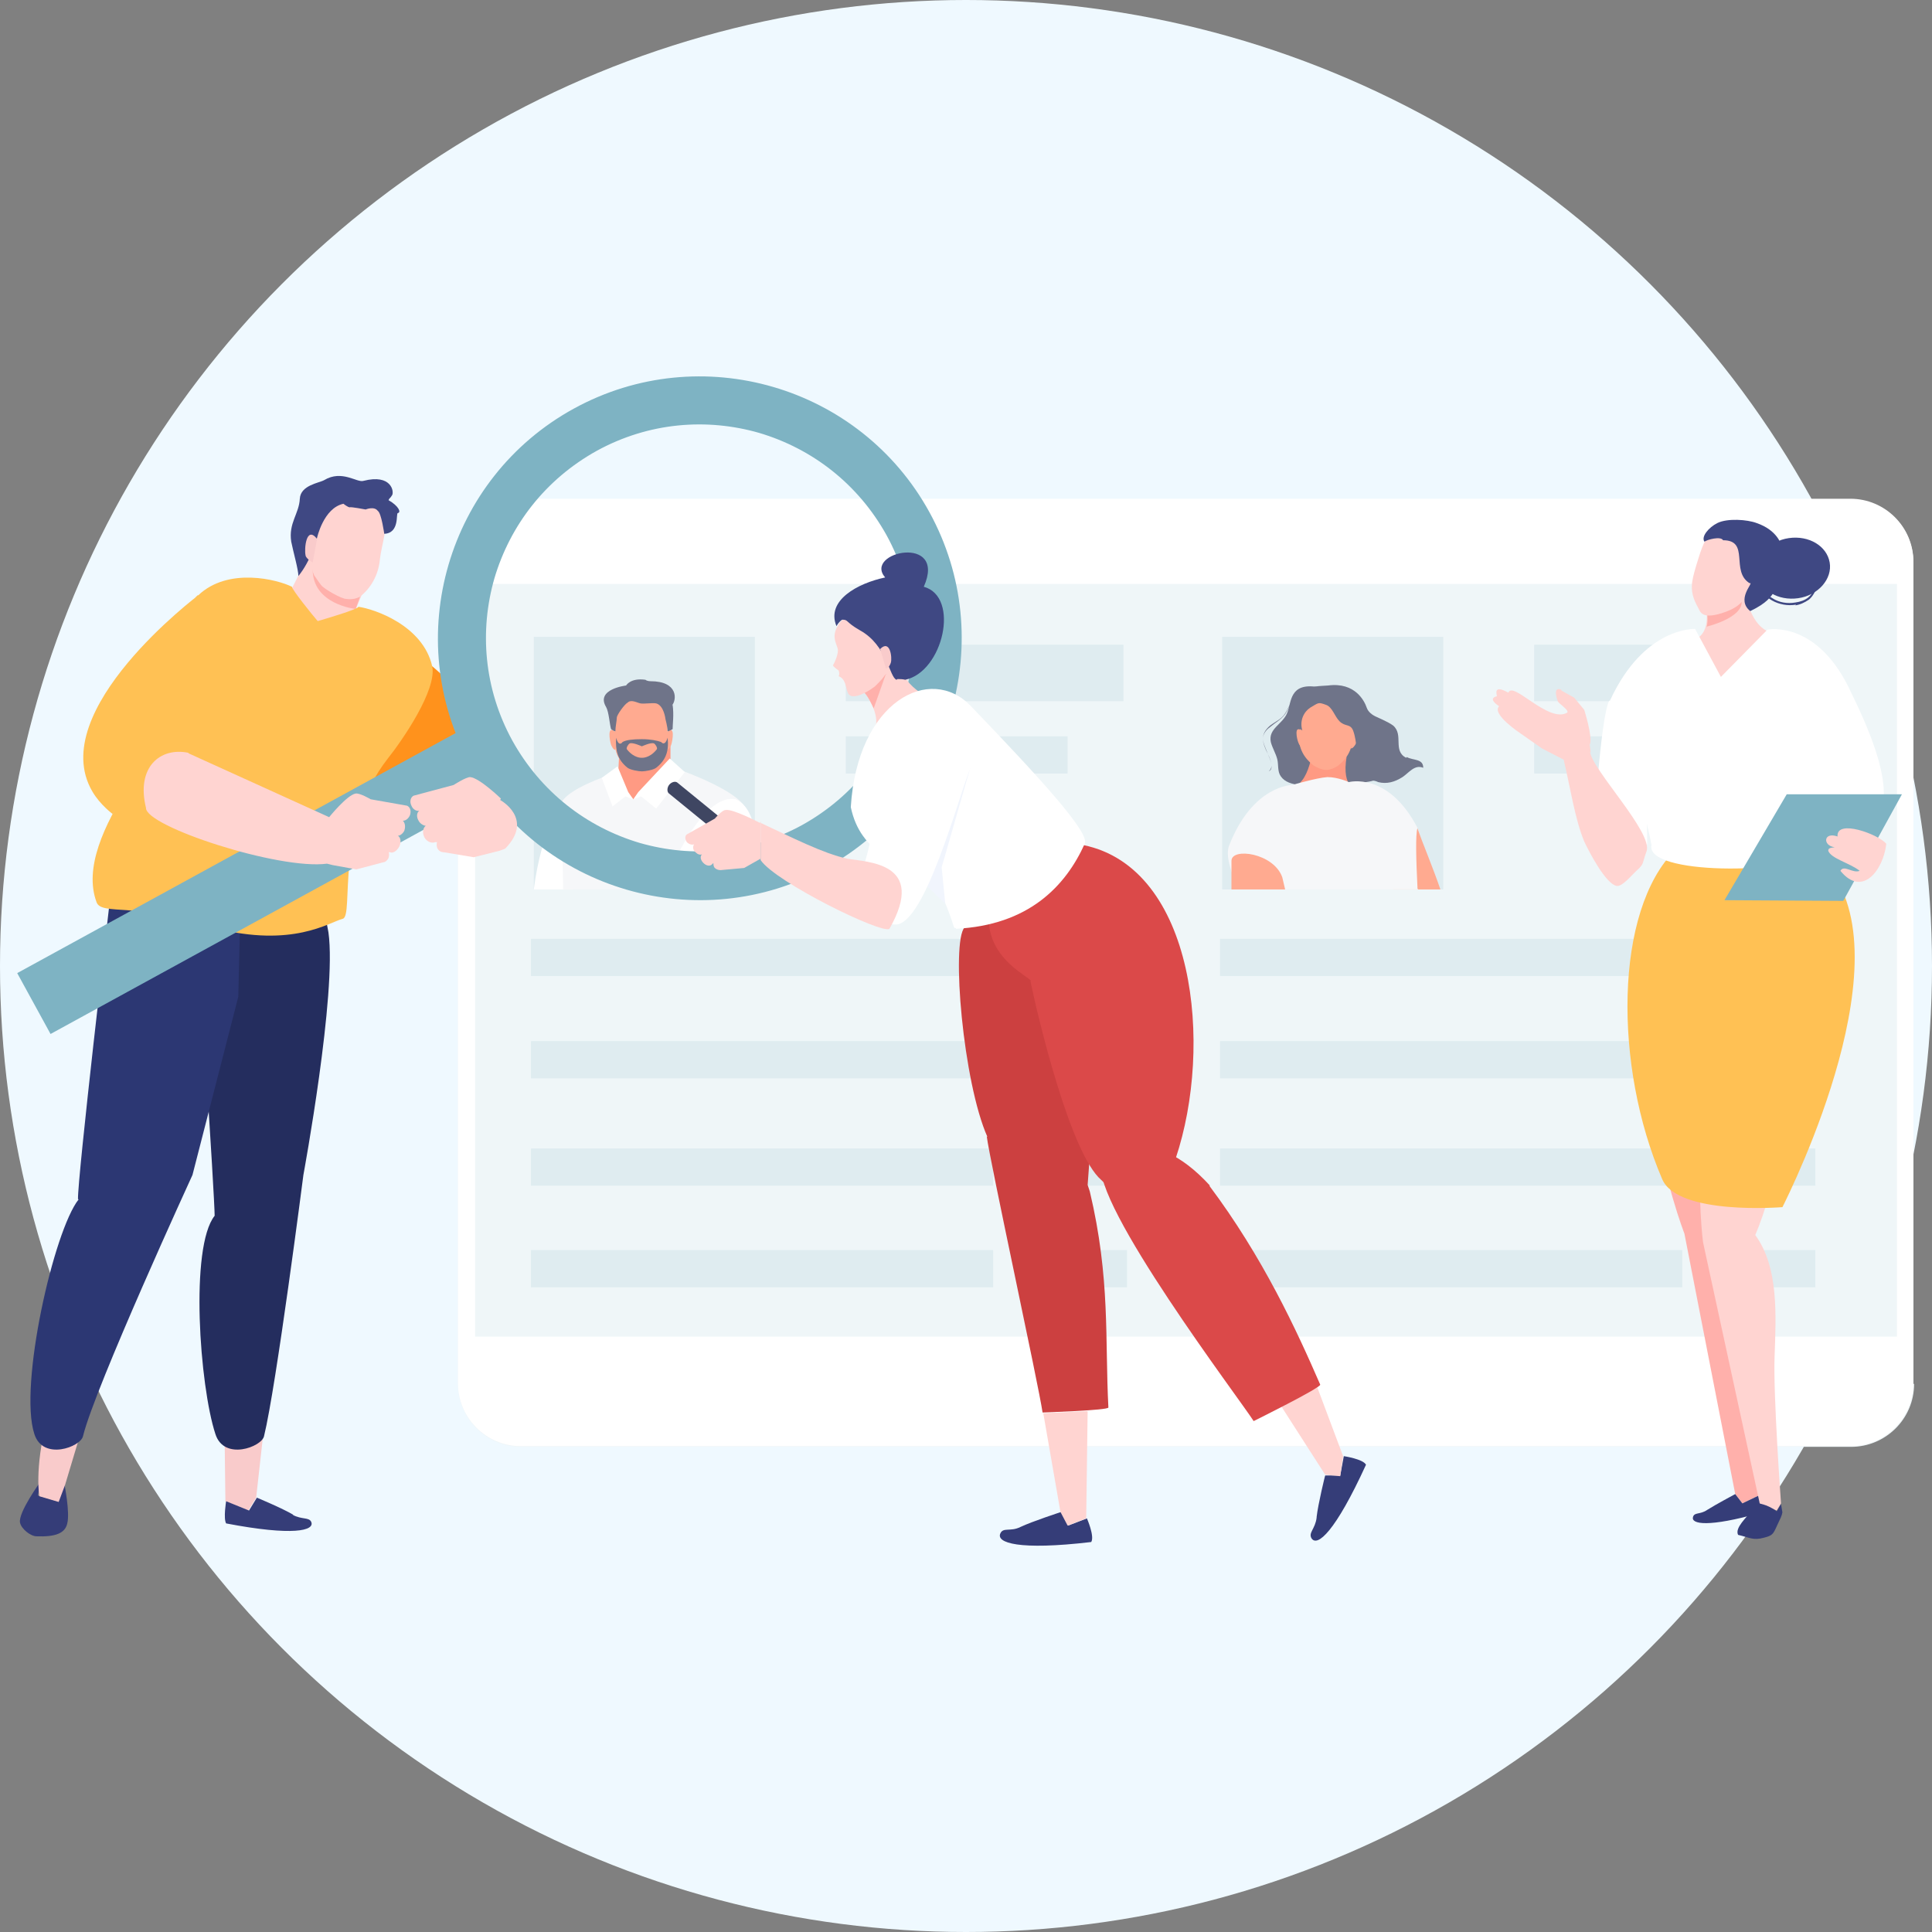 <?xml version="1.0" encoding="UTF-8"?>
<svg xmlns="http://www.w3.org/2000/svg" viewBox="0 0 270 270">
  <rect x="0" y="0" width="270" height="270" fill="#808080" stroke="none"/>
  <defs>
    <style>
      .cls-1 {
        fill: #f1f5fd;
      }

      .cls-2 {
        fill: #fff;
      }

      .cls-3 {
        fill: #2c3773;
      }

      .cls-4 {
        fill: #3f4662;
      }

      .cls-5 {
        fill: #db4949;
      }

      .cls-6 {
        fill: #6f7489;
      }

      .cls-7 {
        fill: #ffb0ab;
      }

      .cls-8 {
        fill: #ff9a83;
      }

      .cls-9 {
        fill: #353d78;
      }

      .cls-10 {
        fill: #dfecf0;
      }

      .cls-11 {
        fill: #7eb3c3;
      }

      .cls-12 {
        fill: #f9cbcb;
      }

      .cls-13 {
        fill: #f6f7f9;
      }

      .cls-14 {
        fill: #ffd4d1;
      }

      .cls-15 {
        fill: #242d5e;
      }

      .cls-16 {
        fill: #eff9ff;
      }

      .cls-17 {
        fill: #eff6f8;
      }

      .cls-18 {
        fill: #cc4040;
      }

      .cls-19 {
        fill: #ffaa90;
      }

      .cls-20 {
        fill: #ffc154;
      }

      .cls-21 {
        fill: #3f4883;
      }

      .cls-22 {
        fill: #ff921c;
      }
    </style>
  </defs>
  <g id="artwork">
    <circle class="cls-16" cx="135" cy="135" r="135"/>
  </g>
  <g id="_レイヤー_2" data-name="レイヤー 2">
    <g>
      <path class="cls-17" d="m267.5,193.4c0,4.9-4,8.8-8.8,8.8H72.8c-4.9,0-8.8-4-8.8-8.8v-114.8c0-4.9,4-8.8,8.8-8.8h185.8c4.9,0,8.8,4,8.8,8.8v114.8Z"/>
      <path class="cls-2" d="m258.7,69.7H72.8c-4.9,0-8.8,4-8.8,8.8v114.8c0,4.9,4,8.8,8.8,8.8h185.8c4.9,0,8.8-4,8.8-8.8v-114.8c0-4.9-4-8.8-8.8-8.8Zm6.4,117.1H66.4v-105.2h198.7v105.2Z"/>
    </g>
    <g>
      <rect class="cls-10" x="74.6" y="89" width="30.9" height="35.3"/>
      <g>
        <path class="cls-8" d="m86.2,109.9s1.6,3.4,3.1,3.3c1.5,0,4.4-3.7,4.4-3.7v-5.4h-7.1l-.3,5.8Z"/>
        <g>
          <g>
            <g>
              <path class="cls-19" d="m93.2,102.3c1.2-1.1.8,1.2.6,1.8-.1.2-.3.7-.6.7v-2.5Z"/>
              <path class="cls-19" d="m86,102.3c-1.2-1.1-.8,1.2-.6,1.8.1.2.3.7.6.7v-2.5Z"/>
              <path class="cls-19" d="m93.3,103.1c-.1-1.4.2-3.7-.4-4.7-.7-1.1-2.1-1.2-3.3-1.2s-2.5.1-3.3,1.2c-.6.9-.3,3.2-.4,4.7-.1,1.8.4,3.1,1.8,4.2.4.3,1.4.5,1.9.5.5,0,1.5-.2,1.9-.5,1.4-1.1,1.9-2.4,1.8-4.2Z"/>
            </g>
            <path class="cls-6" d="m93.3,103.1c-.4,1.3-.9.6-.9.6-.5-.2-1.5-.4-2.7-.4s-2.2.1-2.7.4c0,0-.5.8-.9-.6-.1,1.8.2,3.1,1.6,4.2.4.3,1.5.5,2,.5.5,0,1.6-.2,2-.5,1.4-1.1,1.8-2.4,1.6-4.2Zm-1.5,1.6c-1,1.3-2.1,1.2-2.1,1.2,0,0-1.1.1-2.1-1.2-.1-.2.2-.7.4-.8.4-.2,1.7.4,1.7.4,0,0,1.3-.6,1.7-.4.2.1.5.6.4.8Z"/>
          </g>
          <path class="cls-6" d="m93.9,98.6c.7-.8.9-3.4-3-3.4-.3,0-.6-.1-.7-.2-2.1-.3-2.7.8-2.7.8,0,0-4.3.5-2.8,3,.4.7.5,2.5.7,3.1,0,0,.4.3.6.3,0-.6.2-1.5.2-1.9,0-.4,1.1-1.9,1.5-2.1.5-.5,1.3,0,1.8.1.5.1,1.6-.1,2.2,0,1.1.3,1.3,2.2,1.3,2.2,0,0,.3,1.1.3,1.7.2,0,.7-.3.7-.3,0-.7.2-2,0-3.4Z"/>
        </g>
        <g>
          <g>
            <path class="cls-2" d="m80.2,124.3l-1.7-12.2s-2.8,3.7-3.9,12.2h5.6Z"/>
            <path class="cls-13" d="m104.2,113c-1-2.5-8.9-5.3-8.9-5.3l-6.8,4-3.6-3.3s-5.4,1.8-6.4,3.7c0,1.4.2,11.9.2,12.2h22.3c0-.3,3.2-10,3.2-11.3Z"/>
            <path class="cls-2" d="m105,124.3c1.2-6,.8-11.3-2.2-12.6-3.9-.8-7.8,7.2-7.8,7.2,0,0-.9,2.4-1,5.3h11Z"/>
          </g>
          <g>
            <polygon class="cls-2" points="87.8 110.7 88.5 111.7 87.4 111.3 85.6 112.7 84.1 108.7 86.3 107.1 87.8 110.7"/>
            <polygon class="cls-2" points="89.2 110.7 88.5 111.7 89.6 111.3 91.7 113 95.7 107.9 93.6 106 89.2 110.7"/>
          </g>
        </g>
      </g>
    </g>
    <g>
      <g>
        <rect class="cls-10" x="74.2" y="131.2" width="64.6" height="5.2"/>
        <rect class="cls-10" x="149.3" y="131.2" width="8.2" height="5.2"/>
      </g>
      <g>
        <rect class="cls-10" x="74.2" y="145.5" width="64.6" height="5.2"/>
        <rect class="cls-10" x="149.3" y="145.5" width="8.2" height="5.2"/>
      </g>
      <g>
        <rect class="cls-10" x="74.2" y="160.5" width="64.6" height="5.2"/>
        <rect class="cls-10" x="149.3" y="160.5" width="8.2" height="5.2"/>
      </g>
      <g>
        <rect class="cls-10" x="74.2" y="174.7" width="64.6" height="5.2"/>
        <rect class="cls-10" x="149.3" y="174.7" width="8.2" height="5.2"/>
      </g>
      <rect class="cls-10" x="118.2" y="90.1" width="38.8" height="7.9"/>
      <rect class="cls-10" x="118.2" y="102.9" width="31" height="5.2"/>
    </g>
    <rect class="cls-10" x="170.8" y="89" width="30.9" height="35.3"/>
    <g>
      <g>
        <rect class="cls-10" x="170.5" y="131.2" width="64.6" height="5.2"/>
        <rect class="cls-10" x="245.5" y="131.2" width="8.2" height="5.2"/>
      </g>
      <g>
        <rect class="cls-10" x="170.5" y="145.5" width="64.6" height="5.2"/>
        <rect class="cls-10" x="245.5" y="145.5" width="8.2" height="5.2"/>
      </g>
      <g>
        <rect class="cls-10" x="170.5" y="160.5" width="64.6" height="5.2"/>
        <rect class="cls-10" x="245.5" y="160.5" width="8.2" height="5.2"/>
      </g>
      <g>
        <rect class="cls-10" x="170.5" y="174.7" width="64.6" height="5.2"/>
        <rect class="cls-10" x="245.5" y="174.7" width="8.2" height="5.2"/>
      </g>
      <rect class="cls-10" x="214.4" y="90.1" width="38.8" height="7.9"/>
      <rect class="cls-10" x="214.4" y="102.9" width="31" height="5.2"/>
    </g>
    <g>
      <g>
        <path class="cls-6" d="m179.9,104.8c0,4.6,2.5,8.2,5.5,8.2s5.5-3.7,5.5-8.2-2.5-8.2-5.5-8.2-5.5,3.7-5.5,8.2Z"/>
        <path class="cls-6" d="m184.1,96c-3.9-.6-3.6,2.1-4.2,3.6-.6,1.6-2.7,2.2-2.3,4.1.2.8.7,1.6.9,2.4.2.8,0,1.7.5,2.4,1.1,1.6,4.1,1.2,5.8,1.3,1.8,0-.8-13.8-.8-13.8Z"/>
        <path class="cls-6" d="m177.4,107.7c.2-.2.3-.5.3-.7h0c0-.5-.3-1.1-.5-1.6h0c-.3-.8-.7-1.5-.7-2.2h0c0-.6.3-1.2,1-1.8h0c.8-.6,1.6-.9,2.1-1.7h0c.4-.6.6-1.3,1.1-1.8h0c-.5.6-.7,1.3-1.1,1.9h0c-.6.8-1.4,1.2-2.1,1.8h0c-.7.5-1,1.1-1,1.6h0c0,.7.3,1.4.7,2.2h0c.2.4.5,1.1.5,1.6h0c0,.3,0,.6-.4.8h0Z"/>
      </g>
      <g>
        <path class="cls-8" d="m188.2,105.7c-.4,2.3,0,3.5.5,4.1.5.6-3,1.4-8,.3,1.4-.7,2-2,2.5-3.9-.6-1.1,5-.4,5-.4Z"/>
        <g>
          <path class="cls-19" d="m182,102.2c-1.2-1.1-.8,1.1-.5,1.7.1.2.3.6.6.7v-2.3Z"/>
          <path class="cls-19" d="m189,102.2c1.2-1.1.8,1.1.5,1.7-.1.2-.4.7-.7.7v-2.4Z"/>
          <path class="cls-19" d="m181.7,102.8c0-1.4,0-3.7.5-4.6.7-1.1,2.1-1.2,3.2-1.2s2.5,0,3.2,1.2c.6.9.6,3.2.5,4.6-.1,1.8-.7,3.1-2.1,4.2-.4.3-1.1.6-1.7.6-.5,0-1.2-.3-1.7-.6-1.4-1.1-2.1-2.4-2.1-4.2Z"/>
        </g>
      </g>
      <path class="cls-6" d="m196.5,105.9c-1.9-1-.3-3.2-1.8-4.5-.8-.6-2.4-1.2-2.7-1.4-.2-.1-.8-.5-1-1.1-.3-.9-1.6-3.6-5.4-3.1-1.2.1-2.3,0-3.3.8-.6.6-1.8,2.3-1,5.3.3-.1.5,0,.7.2-.4-1.4.2-2.6,1.1-3.2,1.2-.7,1.1-.8,2.2-.4.9.3,1.2,1.6,1.9,2.3.8.8,1.5.3,1.9,1.3.3.8.4,1.7.5,2.6.3,2.7-1.2,4.3-1.2,4.4,0,.3,1.3.4,2.5.2,0,0,.7-.1,1-.2.2,0,.5.1.7.2,1.2.3,2.3,0,3.4-.7.9-.6,1.7-1.8,2.9-1.3,0-1.3-1.4-1-2.3-1.5Z"/>
      <g>
        <path class="cls-19" d="m194.7,124.3s2.8-10.1,3.4-8.5c.7,2,2.1,5.3,3.2,8.5h-6.5Z"/>
        <path class="cls-13" d="m198.2,124.3h-25.1c-1.1-2.5-1.9-4.8-1.3-6.2,3.3-8.4,8.8-8.4,8.8-8.4,0,0,3.4-1,4.9-1.1,1.5,0,3,.7,3,.7,0,0,5.5-1.5,9.6,6.4-.3.9-.2,4.4,0,8.5Z"/>
        <path class="cls-19" d="m172.1,124.3c0-1.2,0-2.5,0-4,0-1.9,5.9-1.1,7.1,2.3l.4,1.7h-7.6Z"/>
      </g>
    </g>
    <path class="cls-9" d="m9,207.4s.8,4,.4,5.5c-.3,1.4-1.7,1.9-4.3,1.8-.8,0-2.1-1-2.3-1.9-.3-1.4,2.9-5.8,2.9-5.8l-.4,2,2.7.8.9-2.4Z"/>
    <path class="cls-12" d="m11.8,198.5l-2.7,9-.9,2.4-2.7-.8s-.7-3.7,1-10.5c1.5-6.1,5.3,0,5.3,0Z"/>
    <polygon class="cls-12" points="37 198.5 35.8 209.3 34.7 211.1 31.5 209.8 31.4 201.6 37 198.5"/>
    <path class="cls-9" d="m40.9,211.7c1.3.7,2.3.3,2.6,1,.5,1.2-2.5,2-11.9.2-.4-.7,0-3.1,0-3.1l3.2,1.3,1.1-1.8s3.6,1.5,5.1,2.4Z"/>
    <path class="cls-15" d="m30,169.9c-3.5,4.4-2.1,23.8.1,30.5,1.2,3.8,6.5,1.8,6.8.3,1.7-6.9,5.5-36.5,5.5-36.5,0,0,4.7-25.4,3.5-33.9-.4-2.5-2.2-9.3-2.2-9.3l-16.1,9.9s2.4,36.3,2.4,39.1Z"/>
    <path class="cls-3" d="m11,167.6c-3.5,4.4-8.4,26.1-6.2,32.8,1.2,3.8,6.5,1.8,6.8.3,1.7-6.9,15.3-36.5,15.3-36.5l6.4-24.9.3-12.3-18.3-.7s-4.5,38.5-4.4,41.3Z"/>
    <polygon class="cls-14" points="40.3 83.2 47.7 90.2 50.6 83 43.6 76.7 40.3 83.2"/>
    <path class="cls-7" d="m50.6,82.6l-.9,2.5s-6-.6-6-5.5,5,1,5,1l1.9,2.1Z"/>
    <path class="cls-14" d="m44,76.5c.5-1.8.6-4.9,1.6-6,1.1-1.3,2.9-1.1,4.3-.8,1.5.3,3.1.7,3.8,2.3.6,1.4-.4,4.3-.6,6.1-.2,2.4-1.4,4.2-2.8,5.3-.6.3-1.2.4-1.9.3-.7,0-3.1-1.4-3.5-1.9-.4-.5-.7-1-1-1.4-.5-1.1-.4-2.1,0-3.8Z"/>
    <path class="cls-21" d="m41.9,69.7c.1-1.9,2.7-2.2,3.4-2.6,2.5-1.5,4.6.4,5.5.1,3.9-1,4.3,1.5,4,2-.3.5-.4.4-.5.7,1.4.8,1.8,1.7,1.3,1.8-.3,0,.3,2.8-1.9,2.9,0,0-.4-2.9-.9-3.2-.5-.7-1.7-.2-1.7-.2,0,0-2.1-.4-2.2-.3-.3,0-.9-.5-.9-.5-2.8.6-3.7,4.8-3.7,4.8,0,0-.8,3.1-2.6,5.3,0-.9-.7-3.3-1-4.8-.4-2.6,1.1-3.9,1.2-6Z"/>
    <path class="cls-12" d="m44.3,75.3c-1.5-1.9-1.8,1.4-1.6,2.3,0,.3.6.8,1,1l.6-3.2Z"/>
    <path class="cls-22" d="m61.3,117.6s6.3-.2,8.3-1.2c11.7-5.7-9.2-23.3-9.2-23.3l-9.8,16.2,10.6,8.3Z"/>
    <path class="cls-20" d="m15.8,113.8s-1.8-1.3-2.9-3.2c-6.6-11.3,14.8-27.4,14.8-27.4l-1.7,14.8-10.2,15.7Z"/>
    <path class="cls-20" d="m27.7,83.2c4.2-4,11.1-2.2,13.1-1.2,0,.4,2.9,4,3.6,4.8,1-.3,5.5-1.6,5.7-2,2.2.3,9,2.6,10.3,8.3.7,3.3-4.2,10.4-6.2,12.9-7.5,9.6-4.7,22-6.3,22.4-1.9.5-7,4.1-17.9,1.3-10.6-3.7-15.8-1.7-16.5-3.6-3.6-9.6,11.5-24,12.1-28.8.4-3.1-.4-11.8,2-14.1Z"/>
    <rect class="cls-11" x=".2" y="117.3" width="75.1" height="9.7" transform="translate(-54.1 33.2) rotate(-28.7)"/>
    <path class="cls-11" d="m115.4,121.3c-17.7,9.7-40,3.2-49.7-14.5h0c-9.7-17.7-3.2-40,14.5-49.7h0c17.7-9.7,40-3.2,49.7,14.5h0c9.7,17.7,3.2,40-14.5,49.7h0Zm11-23.8c2.1-7.3,1.5-15.4-2.5-22.7h0c-4-7.2-10.4-12.1-17.8-14.3h0c-7.3-2.1-15.4-1.5-22.7,2.5h0c-7.2,4-12.1,10.4-14.3,17.8h0c-2.1,7.3-1.5,15.4,2.5,22.7h0c4,7.2,10.4,12.1,17.8,14.3h0c7.3,2.1,15.4,1.5,22.7-2.5h0c7.2-4,12.1-10.4,14.3-17.8h0Z"/>
    <path class="cls-14" d="m26.4,105.3l19.6,8.9s2.5-3.1,3.7-3.3c.6-.1,2.1.8,2.1.8l5.1.9c.4.2.6.7.4,1.3-.2.5-.6.8-1,.8.3.3.4.8.2,1.4-.2.4-.6.7-.9.7.4.2.5.9.2,1.5-.3.6-.9,1-1.3.8h-.2c.1.1.1.5,0,.8-.2.4-.5.6-.7.6h0s-3.8,1-3.8,1l-3.3-.6-.8-.2c-6.7.9-25.4-5.2-25.3-7.8-1.4-5.7,2-8.5,5.9-7.7Z"/>
    <path class="cls-14" d="m70,111.6s-3-2.9-4.3-3c-.6,0-2.3,1.1-2.3,1.1l-5.6,1.5c-.4.2-.6.8-.3,1.4.2.5.7.8,1.1.7-.4.3-.4.9-.1,1.4.2.4.7.7,1,.7-.4.3-.5,1-.2,1.6.3.6,1,.9,1.5.7h.3c-.1.1-.1.5,0,.8.2.4.5.6.9.6h0s4.2.7,4.2.7l3.6-.9.8-.3c4.1-4.2-.7-6.8-.7-6.8Z"/>
    <path class="cls-7" d="m242.5,208.8l1,1.3,2.5-1.2-1.1-14.5s2-14.5-2.1-23c.8-2.7,1-7,.8-11.6-.3-9.3-13.4-11.6-12.5-4.8,1.4,10,4.3,17.4,4.3,17.4l7.1,36.4Z"/>
    <path class="cls-9" d="m238.6,211c-1,.7-1.8.3-2,1-.3,1,2.1,1.5,9.5-.6.3-.6-.1-2.5-.1-2.5l-2.5,1.2-1-1.3s-2.8,1.5-3.9,2.2Z"/>
    <path class="cls-14" d="m245.9,210.1l2.4,1,.6-1s-1.1-15.1-.9-20.5c.2-5.8.6-12.5-2.7-17,1.3-3,2.8-8.2,4.2-14.1,3.4-13.9-11.6-4.7-11.8-.2-.5,9.4.3,15.3.3,15.3l7.9,36.4Z"/>
    <path class="cls-9" d="m249.1,211.3c-.1.6-.2.7-.8,2-.5,1.1-.6,1.3-1.8,1.6-1.5.4-1.9,0-3.6-.4-.5-1,1.3-2.5,1.7-3.2.5-.9.8-1.2.8-1.2,1.4,0,2.6.9,2.9,1.1l.6-1,.2,1.2Z"/>
    <path class="cls-20" d="m234.1,118.8c-8.5,8.5-8.6,30.2-1.8,46,2.2,5.1,16.8,3.9,16.8,3.9,1.2-2.4,17.9-36,5.6-48.3-.8-.8-15.9-4.4-20.6-1.6Z"/>
    <path class="cls-14" d="m238.2,83.8c1.3,5.3-1.6,5.6-1.6,5.6,0,12.2,12.6,1.7,12.6-.6-2.9-.2-4.2-1.9-5.1-4.9.5-3-5.9-.1-5.9-.1Z"/>
    <path class="cls-21" d="m250,75.2c-2.8.4-4.8,2.7-4.4,5,.4,2.3,2.9,3.8,5.7,3.4,2.8-.4,4.8-2.7,4.4-5-.4-2.3-2.9-3.8-5.7-3.4Z"/>
    <path class="cls-21" d="m250.9,84.6c.7-.1,1.3-.4,1.9-.8h0c.6-.5.9-1.2,1.2-1.9h0c0,0,0-.1,0-.2h0c0,0-.1,0-.2,0h0c-.3.7-.5,1.3-1.1,1.8h0c-.5.4-1.1.6-1.8.7h0c-1.1.2-2.3,0-3.2-.6h0c-.9-.5-1.6-1.4-1.8-2.4h0c0-.3,0-.6,0-1h0c0,0,0-.1-.1-.1h0c0,0-.1,0-.1.1h0c0,.4,0,.7,0,1.1h0c.4,2.3,3,3.6,5.3,3.2h0Z"/>
    <path class="cls-7" d="m238.4,87.6s5.2-1.2,5-3.6c-.1-2.4-.5-1.3-.5-1.3l-4.4,2.3s.3,1.8,0,2.6Z"/>
    <path class="cls-14" d="m244.5,82.2c.6-1.6,1.5-4.1,1.3-5.4-.3-1.5-1.7-2.1-2.9-2.5-1.2-.4-2.6-.8-3.8.2-1,.8-1.6,3.1-2.1,4.7-.6,2.1-1,3.4.3,5.7.3.5.4,1.7,3.3.8,1.9-.6,3.2-1.4,3.9-3.5Z"/>
    <path class="cls-14" d="m244.5,81.5c1.8-.7.5,1.6,0,2.1-.2.2-.7.5-1.1.5l1.1-2.5Z"/>
    <path class="cls-21" d="m244.6,81.5c.4,0-2,2.3,0,3.9,2.3-1.1,2.9-2,3.4-2.8,1.7-2.8.9-6.5.9-6.5,0,0-.5-2-3.4-3-1.3-.5-4.1-.7-5.5,0-1.2.6-2.3,1.9-1.8,2.6.4-.3,2.3-.8,2.6-.2,3.8,0,1,4.3,3.7,6Z"/>
    <path class="cls-2" d="m225,97.9c4.8-10.4,11.9-10,11.9-10l3.6,6.7,6.5-6.6s7.1-1.5,11.8,9c11.8,24-3.4,17.6-4.4,22.3-4.4,2.9-24.5,3-23.6-1.2-.8-4.6-4.6-17-5.9-20.1Z"/>
    <path class="cls-2" d="m222.6,118.2l7.6-.2s0-9-.7-12c-.4-1.8-3.6-7.1-4.6-8.1-1.3,2.4-2.3,20.3-2.3,20.3Z"/>
    <polygon class="cls-11" points="265.8 111 249.7 111 241 125.8 257.6 125.9 265.8 111"/>
    <path class="cls-14" d="m263.6,118c-.4,3.5-3.3,7.5-6.4,3.7,0,0,0,0,0,0,.5-.9,1.7.4,2.7,0-1.4-1.1-4-1.7-4.4-2.8,0-.4.3-.4.9-.5-1.7-.2-1.6-2.2.4-1.5-.2-2.5,5.7-.3,6.8,1Z"/>
    <path class="cls-14" d="m222.3,105.2c-.4-5.8-4.3-1.4-3.7,1.3.8,3.3,1.5,8,2.8,11.1.7,1.5,3,5.9,4.5,6.2.8.2,2.2-1.6,2.9-2.2,1-.9.7-1,1.3-2.6,1-2.6-7.7-11.5-7.9-14Z"/>
    <path class="cls-14" d="m218.2,96.4s-1.3-.7-.5,1.6c.1.3,1.7,1.3,1.3,1.6-2.6,1.5-7.6-4.5-8.2-2.8-2-1.1-1.7,0-1.6.5-1.3.3,0,1.2.3,1.4-1.1,1.1,3,3.8,3,3.8l3,2.1,3.1,1.6s3.1-1.1,3.6-2.2c.4-1-.8-4.8-.8-4.8l-1.4-1.7-1.8-1Z"/>
    <path class="cls-14" d="m125.6,92.6c-.6-.4-1.5-.1-2.5.2-1,.4-2.4,2.9-2.7,3.5,2.6,3.1,2,5.1,2,5.1,0,0,2,1.3,4.2.5,2.3-.8,4.5-3.8,4.5-3.8,0,0-5-1.7-5.4-5.6Z"/>
    <path class="cls-7" d="m123.8,94.2l-1.7,4.8s-1-2.3-1.6-2.4,3.4-2.4,3.4-2.4Z"/>
    <path class="cls-14" d="m124.1,91.7c-.1-1.7-3.3-5.6-4.6-5.5-1.4.1-1.9.2-2.6,1.6-.7,1.5.2,2.4.2,3.1,0,.6-.4,1.6-.7,2.1.2.3.8.7.8.7,0,0,.2.5,0,.8.5.2.7.5.9,1,.2.6.3,1.5.7,1.7,1,.5,3-.9,3.5-1.3,1.5-1.5,1.9-1.9,1.7-4.1Z"/>
    <path class="cls-21" d="m125.4,94.9c.3,0,.8,0,1.1.1,5.3-1.1,7.7-11.6,2.6-13,3.3-7.4-8.5-4.9-5.4-1.3-3.8.8-8.3,3.2-6.8,6.8.2-.4.6-.8.8-.9.9,0,.4.3,2.5,1.5,3.8,2.1,4.1,6.6,5.1,6.9Z"/>
    <path class="cls-12" d="m123,90.7c1.4-1.4,1.7,1.2,1.5,1.9-.1.3-.3.8-.7.8l-.8-2.7Z"/>
    <path class="cls-9" d="m142.6,213.4c-1.4.7-2.4,0-2.8.9-.6,1.3,2.5,2.4,12.7,1.2.5-.8-.6-3.3-.6-3.3l-2.6,1-1-1.9s-4,1.3-5.7,2.1Z"/>
    <path class="cls-18" d="m138,158.9c-3.4-7.6-5.1-27.2-3.2-29.3,5.8-3.7,21.7-22.1,17.2,36h0c.1.3.2.6.3.9,2.9,12.2,2.1,20.7,2.6,30.2,0,.4-9.2.7-9.2.7-.5-3.6-7.4-35.3-7.8-38.6Z"/>
    <polygon class="cls-14" points="148.2 211.3 149.2 213.2 151.8 212.2 152 197.2 145.8 197.5 148.2 211.3"/>
    <path class="cls-9" d="m184,212.1c-.2,1.6-1.2,2.1-.7,2.9.8,1.2,3.3-.9,7.6-10.3-.4-.8-3.1-1.2-3.1-1.2l-.5,2.7h-2.1c0-.1-1,4-1.2,5.8Z"/>
    <polygon class="cls-14" points="185.2 206.1 187.3 206.3 187.7 203.5 184.1 193.9 179.1 196.6 185.2 206.1"/>
    <path class="cls-5" d="m144.1,137.1c-.4-.7-5.4-2.8-5.9-8,4.6-2.2,12.8-10.7,13.2-11,15.6,3.2,18.2,28,12.9,43.8-3.2,9.5-7.4,6-10.4,3-4.3-3.7-8.8-22.5-9.9-27.8Z"/>
    <path class="cls-5" d="m169,165.7c7.5,10,12.2,20.2,15.5,27.8.2.4-9.3,5.1-9.3,5.1-1.9-3-22.7-30.4-21.3-36.1.4-1.5,6.9-5.9,15.2,3.2Z"/>
    <path class="cls-2" d="m133.6,129.7c-.5,0,0,0-1.8-4.2-6.4-5.3-11.5-6.1-12.9-12.7.9-14.8,11.1-20.1,16.8-14.1,10,10.4,16.6,17.7,15.9,19.2-2.7,6-7.9,11.4-18,11.9Z"/>
    <polygon class="cls-1" points="132.1 126.3 131.6 121.2 135.6 107.3 129.2 123.5 132.1 126.3"/>
    <path class="cls-2" d="m135.6,107.3c-1.9,5-6.3,21.5-10.3,21.9-2.5.2-7.8-4.2-6.2-4.5,3.6-5.8,3.8-19.5,5.5-21.1,6.9-6.6,11,3.7,11,3.7Z"/>
    <path class="cls-4" d="m105,119c-.3.4-.9.6-1.2.3l-10.3-8.4c-.3-.2-.3-.8,0-1.2h0c.3-.4.9-.6,1.2-.3l10.3,8.4c.3.2.3.8,0,1.2h0Z"/>
    <g>
      <path class="cls-14" d="m106.2,115s-3.8-2-4.8-1.8c-.5,0-1.5,1.2-1.5,1.2l-3.9,2.2c-.3.2-.3.7,0,1.1.3.3.7.4,1,.3-.2.3-.2.8.2,1.1.3.3.6.4.9.3-.3.3-.2.8.2,1.2.4.4.9.5,1.2.2l.2-.2c0,.2,0,.5.2.7.2.2.5.3.8.3h0s3.3-.3,3.3-.3l2.3-1.3v-5.2Z"/>
      <path class="cls-14" d="m106.3,120.2v-5.2c4.3,2,8.8,4.3,12.1,5,2.8.5,11.2.5,5.9,9.8-1,.8-15.9-6.5-18-9.6Z"/>
    </g>
  </g>
</svg>